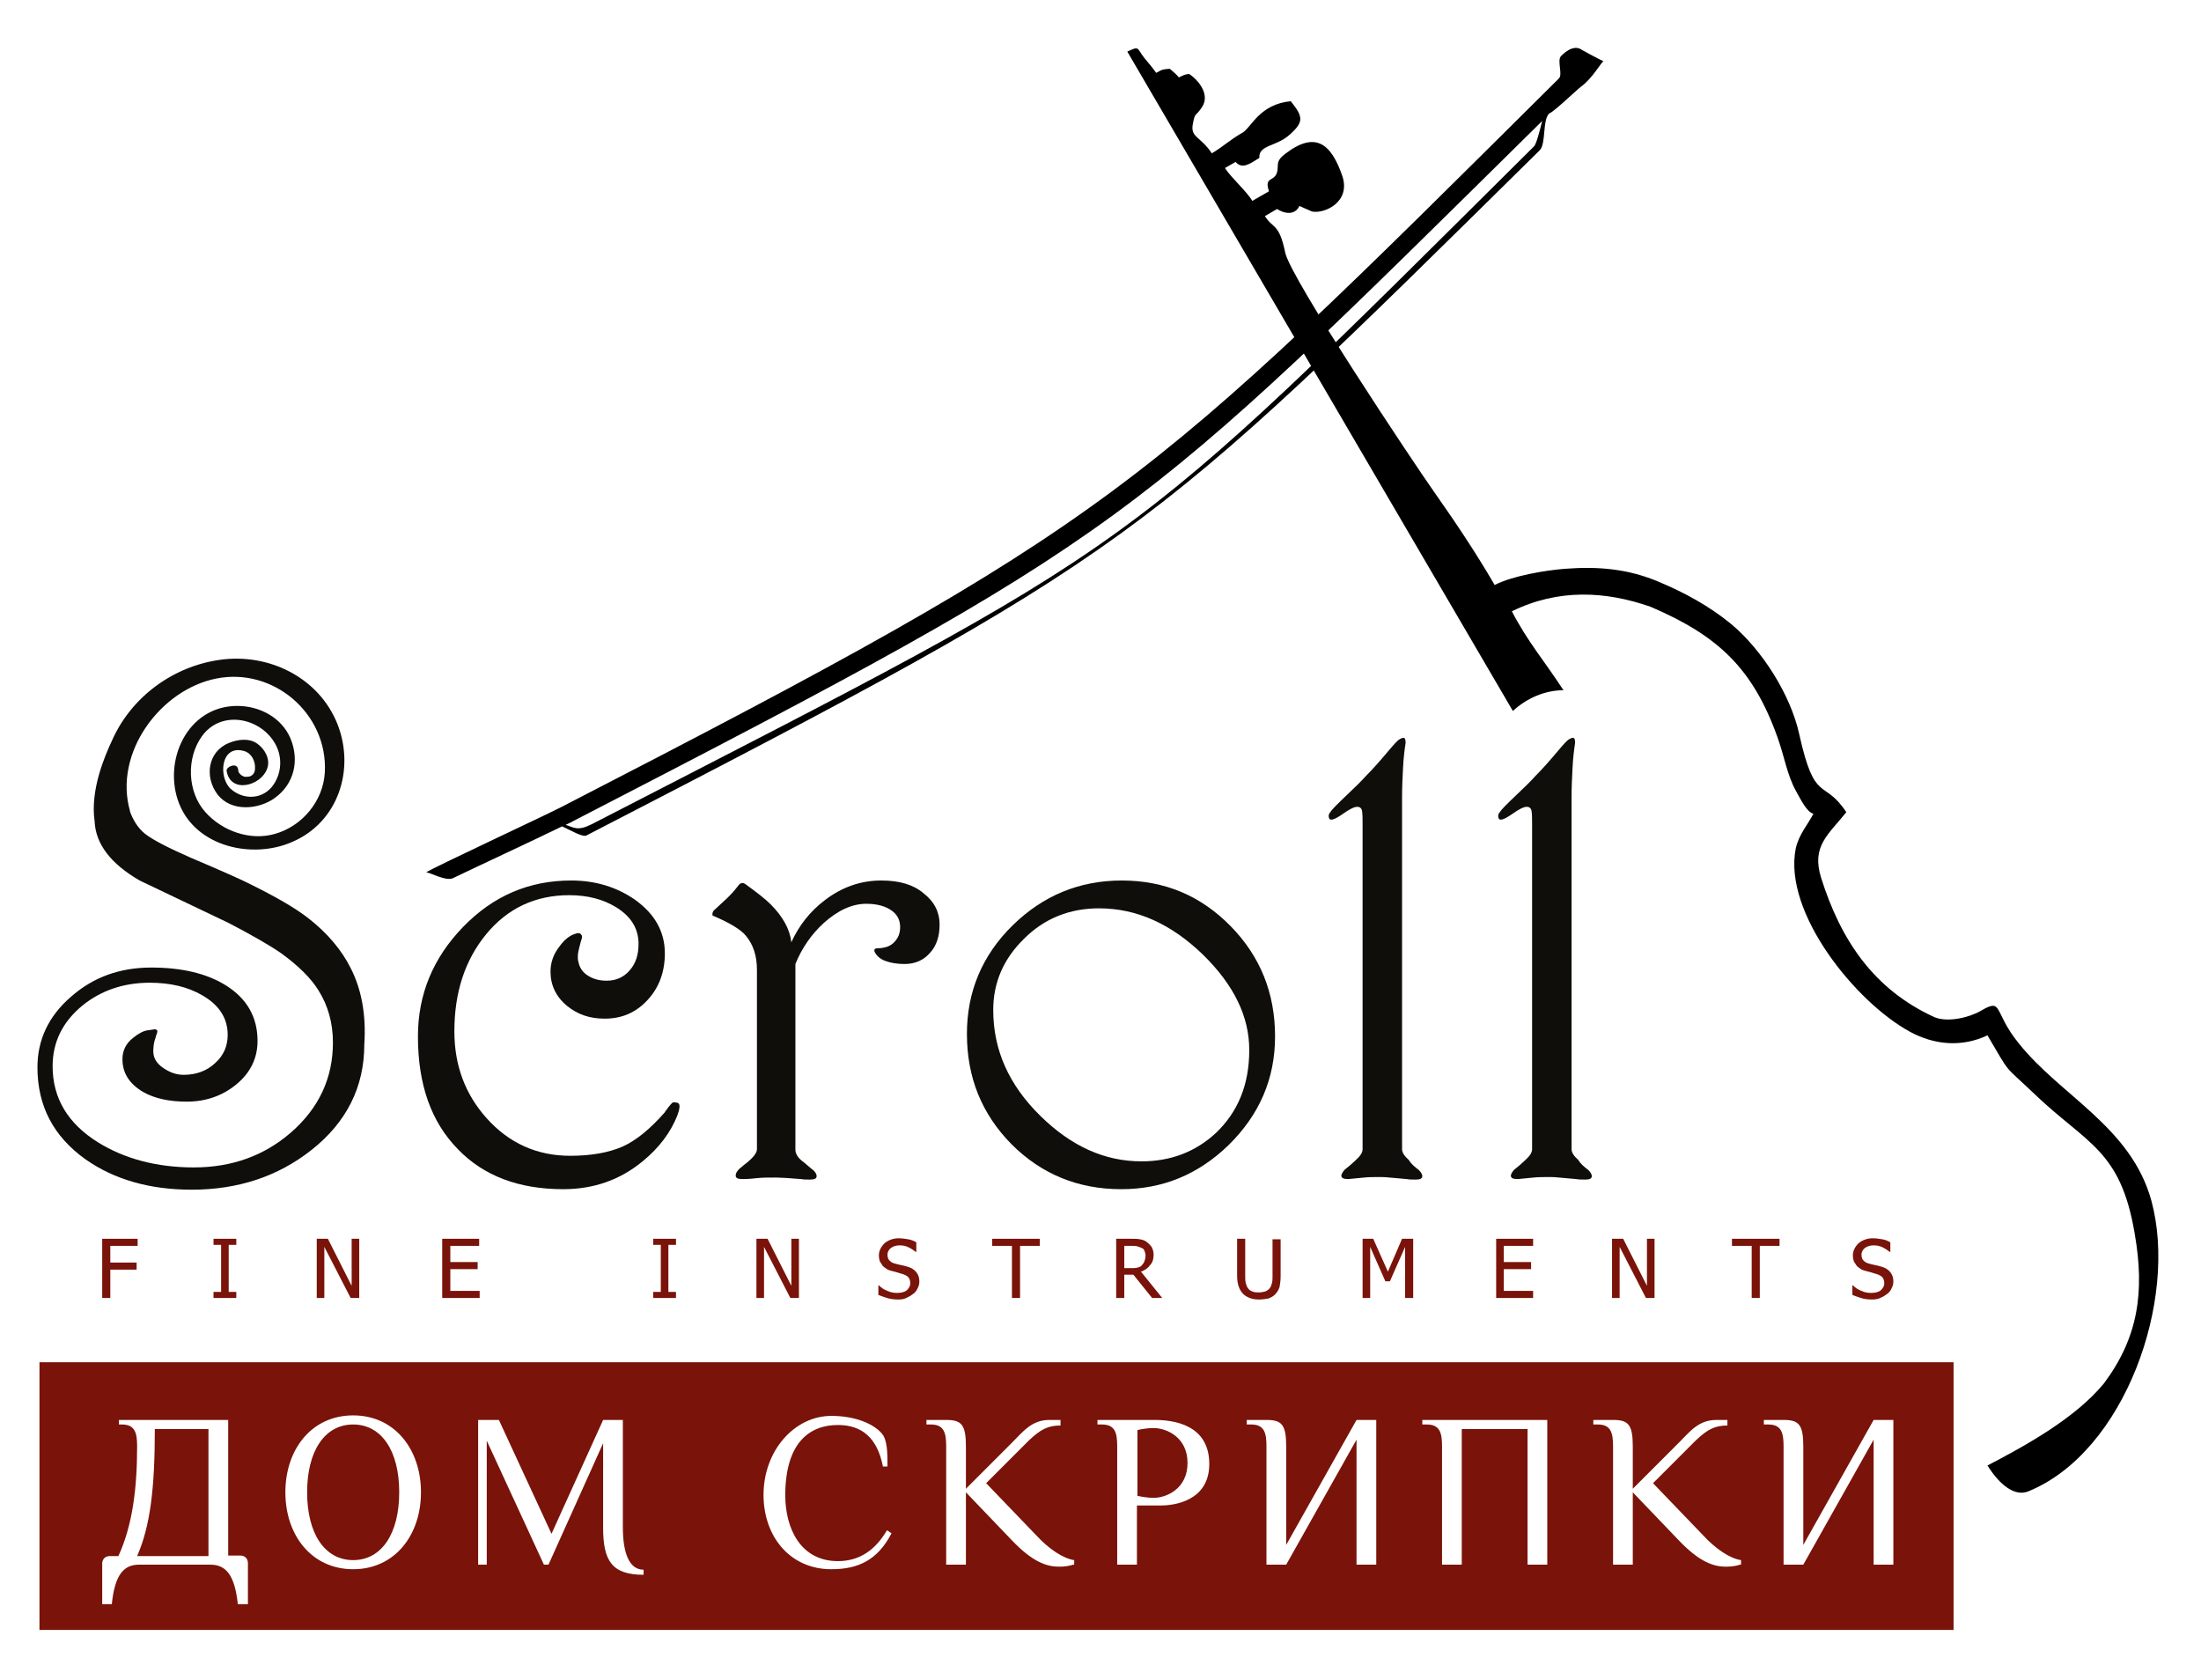 <?xml version="1.0" encoding="UTF-8"?> <svg xmlns="http://www.w3.org/2000/svg" width="435" height="332" viewBox="0 0 435 332" fill="none"> <path fill-rule="evenodd" clip-rule="evenodd" d="M392.8 289.6C395.3 293.6 398.3 295.8 400.9 294.7C420 286.9 430.5 256.8 425.2 237.3C421.2 222.7 407.3 216.6 399 206.2C393.8 199.8 396 197.1 391.4 199.8C389.1 201.1 384.9 202.1 382.3 201C370.3 195.5 363.8 185.8 359.9 173.4C358 167.2 361.3 165 364.9 160.5C360.4 153.7 358.7 159.1 355.6 145.1C353.9 137.3 348.2 128.3 342 123.2C337.7 119.7 332.9 117.1 327.9 115C321.8 112.4 315.9 111.9 309.3 112.4C305.4 112.7 298.9 113.8 295.4 115.6C291.5 108.9 287.5 103 283.5 97.3C279.6 91.8 255 54.9 254 49.9C252.8 44 251.5 45.2 250 42.7L252.4 41.3C254.3 42.5 256.1 42.3 256.8 40.7L259.3 41.8C261.8 42.3 267 39.9 265.3 34.8C263.1 28.4 260 25.8 254 30.4C252.3 31.7 252.6 32.3 252.5 33.5C252.2 36.2 249.7 34.6 250.8 37.8L247.5 39.7C246.4 37.8 243.2 35 242.1 33.2L244.2 32C245.5 33.5 247 32.4 248.9 31.2C248.7 28.6 252.3 29 254.9 26.6C257.7 24.1 257.6 23.1 255.1 20C248.9 20.6 247.3 25.2 245.6 26.2C243.1 27.6 242 28.8 239.5 30.3C237.3 27 235.4 27.2 235.7 24.8C236.2 21.9 236.2 23.3 237.6 21.1C239.1 18.8 237.1 16 235 14.6C234 14.8 234.2 14.7 233 15.3C232.4 14.6 231.8 14.1 231.2 13.6C230 13.7 229.9 13.6 228.5 14.4C228.2 13.9 226.4 11.7 226.2 11.5C224.6 9.5 225.3 9 222.8 10.2L299 140.5C301.7 138 305.3 136.4 309 136.4C305.3 130.7 301.9 126.8 298.8 120.8C308 116.3 317.3 116.8 326.2 119.9C339.5 125.6 346.4 132 351.3 145.7C352.7 149.6 353.2 153.2 355 156.4C355.9 158 357.1 160.5 358.4 160.8C357.4 162.8 355.5 164.9 354.9 167.7C352.4 180.4 366.8 198.1 377.5 203.9C382.3 206.5 387.7 207 392.8 204.6C397.5 212.6 395.8 210.2 402 216.1C412.4 226.1 419.1 227.1 421.9 243.8C423.9 255.3 422.6 264.3 415.8 273.4C410.2 280.2 400.5 285.6 392.8 289.6Z" fill="black"></path> <path fill-rule="evenodd" clip-rule="evenodd" d="M304.8 23.9C223.3 104.3 224 105.1 113.4 162.2C113 162.4 112.5 162.7 111.8 163C113.4 163.5 114.1 164.3 116.9 162.9C227.4 106 220.2 111.3 303.2 28.9C303.6 28.5 304.2 26.3 304.8 23.9ZM84.2 172.4C85.7 171.4 107.2 161.4 110.9 159.5C221.4 102.6 225.1 97.9 308.1 15.5C308.9 14.7 307.7 12 308.5 11.1C308.7 10.9 310.9 8.5 312.7 9.9C313 10.1 316.8 12.1 316.9 12.1C316.4 12.4 314.7 15.5 312.5 17.1C311.9 17.5 306.9 22.3 306.2 22.4C304.8 23.7 305.6 28.4 304.3 29.7C225.2 107.7 225.3 108.6 115.9 165.1C115.2 165.5 112.8 164.1 111.1 163.3C106 165.8 95 170.9 89.6 173.5C88.2 174.3 84.6 172.2 84.2 172.4Z" fill="black"></path> <path d="M69.3 191.3C67.5 187.7 64.7 184.4 61 181.5C58.2 179.3 54.1 177 48.8 174.4C47.8 173.9 44.1 172.2 37.7 169.5C33.4 167.6 30.4 166.1 28.7 164.8C27.2 163.6 26.3 162 25.7 160.4V160.3C22.4 148.8 31.7 136.3 42.7 134.1C54 131.8 64.8 141 64.2 152.6C63.9 158.3 59.7 163.3 54.3 164.8C49.4 166.2 43.9 164.2 40.6 160.5C37 156.5 36.8 149.8 39.9 145.5C43.7 140.2 51.5 141.8 54.4 147C55.8 149.5 55.7 152.6 54.1 155C52.1 158 48.2 158.2 45.6 155.9C43.1 153.6 43.6 147.1 48.2 148.4C49.7 148.8 50.5 150.4 50.4 151.9C50.4 152.9 49.7 153.5 48.9 153.5C48.7 153.5 48.5 153.5 48.3 153.5C48.1 153.4 47.8 153.3 47.6 153.1C47.5 153 47.4 152.9 47.3 152.8C47.2 152.7 47.2 152.6 47.1 152.4C47.1 152.2 47.1 151.9 46.9 151.6C46.4 150.8 44.6 151.6 44.8 152.4C45.6 156.9 51.6 155.3 52.8 151.9C53.5 150 52.3 148 50.9 147C49.3 145.8 47 146.1 45.3 146.8C41 148.5 40.4 153.6 43 157C45.7 160.5 51.1 160 54.3 157.7C58.2 154.9 59.2 150.2 57.4 145.9C55.6 141.7 51.2 139.5 46.9 139.5C37 139.5 32.1 150.4 35.4 158.8C38.8 167.4 49.9 169.8 57.7 166.4C66.9 162.5 70.2 152 66.7 143.1C63 133.8 53 129 43.4 130.4C34.2 131.7 26 137.7 22.2 146.2C20.7 149.4 17.8 156.1 18.7 162.3C18.9 166.8 21.9 170.7 27.6 174C33.5 176.8 39.3 179.6 45.2 182.4C49.8 184.8 53.3 186.8 55.6 188.4C58.9 190.8 61.4 193.2 63 195.8C64.8 198.7 65.8 202.1 65.8 206C65.8 213.1 63 219 57.5 223.8C52.2 228.4 45.8 230.7 38.3 230.7C31 230.7 24.6 229 19.3 225.7C13.4 222 10.4 217 10.4 210.7C10.4 205.9 12.4 201.9 16.3 198.7C20 195.7 24.5 194.2 29.6 194.2C33.6 194.2 37.1 195 40 196.7C43.3 198.6 45 201.2 45 204.5C45 206.7 44.2 208.6 42.5 210.1C40.9 211.6 38.8 212.4 36.3 212.4C34.8 212.4 33.5 211.9 32.2 211C30.9 210.1 30.3 209 30.3 207.8C30.3 206.8 30.4 206 30.7 205.2C30.8 204.8 30.9 204.6 30.9 204.5C31 204.3 31.1 204 31.1 203.8C31.1 203.6 30.9 203.4 30.6 203.4C30.5 203.4 30.1 203.5 29.2 203.6C28.4 203.7 27.4 204.2 26.3 205.1C24.9 206.2 24.2 207.6 24.2 209.3C24.2 212.1 25.6 214.2 28.3 215.8C30.6 217.1 33.5 217.7 36.9 217.7C40.6 217.7 43.9 216.6 46.7 214.3C49.5 212 50.9 209.1 50.9 205.7C50.9 201 48.8 197.3 44.6 194.7C40.9 192.4 36 191.2 29.9 191.2C23.7 191.2 18.4 193.1 14 197C9.6 200.8 7.4 205.5 7.4 210.9C7.4 218.6 10.6 224.6 16.9 229.1C22.6 233.1 29.6 235.1 37.9 235.1C47 235.1 54.9 232.5 61.5 227.3C68.5 221.8 72 214.8 72 206.4C72.4 200.4 71.4 195.4 69.3 191.3Z" fill="#100E0A"></path> <path d="M134.3 218.6C134.3 219.2 134.1 219.8 133.8 220.6C132.5 223.8 130.3 226.8 127 229.5C122.5 233.2 117.3 235 111.3 235C102.6 235 95.6 232.4 90.5 227.1C85.2 221.7 82.6 214.3 82.6 204.8C82.6 196.5 85.6 189.3 91.5 183.2C97.5 177 104.6 174 112.9 174C117.7 174 121.9 175.3 125.5 177.8C129.4 180.6 131.4 184.1 131.4 188.4C131.4 192 130.3 195.1 128 197.6C125.7 200.1 122.9 201.3 119.5 201.3C116.6 201.3 114.2 200.5 112.1 198.8C109.9 197 108.8 194.7 108.8 192C108.8 190.2 109.4 188.5 110.6 187C111.6 185.6 112.7 184.8 113.8 184.5C114.2 184.3 114.6 184.4 114.8 184.6C115 184.8 115.1 185.1 115 185.4C114.8 186 114.7 186.4 114.6 186.8C114.4 187.6 114.2 188.3 114.2 189C114.2 189.4 114.2 189.8 114.3 190C114.5 191.2 115.2 192.2 116.2 192.8C117.3 193.5 118.5 193.8 119.9 193.8C121.8 193.8 123.3 193.1 124.5 191.7C125.7 190.3 126.2 188.6 126.2 186.5C126.2 183.5 124.7 181.1 121.8 179.3C119.2 177.7 116.1 176.9 112.5 176.9C105.8 176.9 100.3 179.5 96.1 184.6C91.9 189.7 89.8 196.1 89.8 203.8C89.8 210.5 91.9 216.2 96.2 221C100.6 225.9 106.1 228.4 112.7 228.4C116.8 228.4 120.2 227.8 123 226.6C125.7 225.4 128.5 223.1 131.4 219.8C131.4 219.7 131.7 219.4 132.1 218.8C132.4 218.4 132.7 218.1 132.9 217.9C133.1 217.8 133.4 217.8 133.7 217.9C134.1 217.9 134.3 218.2 134.3 218.6Z" fill="#100E0A"></path> <path d="M185.7 182.7C185.7 185 185.1 186.9 183.8 188.3C182.6 189.7 180.9 190.5 178.8 190.5C177.3 190.5 176.1 190.3 175 189.9C173.9 189.5 173.3 188.9 172.9 188.2C172.8 188 172.8 187.9 172.8 187.7C172.9 187.5 173.1 187.4 173.3 187.4C174 187.4 174.7 187.3 175.3 187.1C175.9 186.9 176.5 186.5 176.9 186C177.6 185.2 177.9 184.3 177.9 183.2C177.9 181.9 177.4 180.8 176.3 180C175.1 179.1 173.4 178.6 171.2 178.6C168.4 178.6 165.6 179.9 162.8 182.4C160.4 184.6 158.5 187.3 157.2 190.5V227.2C157.2 227.9 157.6 228.7 158.5 229.4C159.3 230 160 230.7 160.8 231.3C161.2 231.7 161.4 232.1 161.4 232.4C161.4 232.9 161 233.1 160.1 233.1C159.4 233.1 158.8 233.1 158.3 233C155.8 232.8 154.2 232.7 153.4 232.7C151.9 232.7 150.7 232.7 149.8 232.8C148.9 232.9 147.9 233 146.7 233C145.8 233 145.4 232.8 145.4 232.3C145.4 231.9 145.6 231.5 146.1 231C146.8 230.4 147.4 229.9 147.7 229.7C148.9 228.7 149.6 227.8 149.6 227.1V191.7C149.6 188.9 148.9 186.7 147.4 184.9C146.4 183.7 144.3 182.4 141 181C140.8 181 140.8 180.8 140.8 180.6C140.8 180.4 140.9 180.2 141 180L143.8 177.4C144.3 176.9 144.8 176.4 145.2 175.9C145.3 175.8 145.6 175.4 146 174.9C146.2 174.6 146.5 174.5 146.8 174.5C147 174.5 147.1 174.6 147.3 174.7C149.5 176.3 151.2 177.6 152.3 178.7C154.7 181.1 156.1 183.6 156.4 186.2C157.9 182.9 160.1 180.1 163 177.9C166.4 175.3 170.1 174 174.2 174C177.7 174 180.5 174.8 182.5 176.5C184.7 178.2 185.7 180.3 185.7 182.7Z" fill="#100E0A"></path> <path d="M252 204.8C252 213.2 248.9 220.3 242.8 226.3C236.8 232.1 229.8 235 221.6 235C213 235 205.8 232 199.9 226.1C194 220.1 191.1 212.9 191.1 204.3C191.1 196 194.1 188.8 200.1 182.9C206.1 177 213.3 174 221.7 174C230.2 174 237.3 177 243.2 183C249.1 189 252 196.3 252 204.8ZM246.9 207.5C246.9 200.9 243.9 194.7 237.8 188.7C231.5 182.6 224.7 179.5 217.2 179.5C211.4 179.5 206.4 181.5 202.4 185.5C198.3 189.5 196.3 194.2 196.3 199.6C196.3 207.5 199.4 214.4 205.6 220.5C211.7 226.5 218.3 229.5 225.6 229.5C231.4 229.5 236.3 227.6 240.3 223.9C244.7 219.7 246.9 214.3 246.9 207.5Z" fill="#100E0A"></path> <path d="M280.4 231.2C280.9 231.7 281.1 232.1 281.1 232.4C281.1 232.9 280.7 233.1 279.8 233.1C279.1 233.1 278.5 233.1 278 233C275.5 232.8 273.9 232.6 273.1 232.6C271.7 232.6 270.5 232.6 269.6 232.7C268.7 232.8 267.7 232.9 266.5 233C265.5 233 265.1 232.8 265.1 232.3C265.1 232.1 265.3 231.7 265.7 231.2C266.7 230.4 267.4 229.8 267.9 229.3C268.8 228.5 269.3 227.8 269.3 227.1V163.1C269.3 161.9 269.3 161 269.2 160.3C269.1 159.6 268.6 159.3 267.8 159.5C267.4 159.6 266.6 160 265.6 160.7C264.6 161.4 263.9 161.8 263.5 161.9C262.9 162.1 262.6 161.9 262.6 161.2C262.6 161 262.7 160.7 263 160.4C263.2 160 264.3 158.9 266.3 157C267.9 155.5 269.1 154.3 270 153.3C271.4 151.9 272.8 150.3 274.4 148.4C275.5 147.1 276.2 146.3 276.6 146.1C276.7 146 276.8 146 277 145.9C277.1 145.9 277.2 145.8 277.3 145.8C277.7 145.8 277.8 146.1 277.8 146.8C277.6 148.1 277.4 149.7 277.3 151.6C277.2 153.5 277.1 155.5 277.1 157.6V227.1C277.1 227.7 277.5 228.4 278.4 229.2C278.9 230 279.6 230.6 280.4 231.2Z" fill="#100E0A"></path> <path d="M313.9 231.2C314.4 231.7 314.6 232.1 314.6 232.4C314.6 232.9 314.2 233.1 313.3 233.1C312.6 233.1 312 233.1 311.5 233C309 232.8 307.4 232.6 306.6 232.6C305.2 232.6 304 232.6 303.1 232.7C302.2 232.8 301.2 232.9 300 233C299 233 298.6 232.8 298.6 232.3C298.6 232.1 298.8 231.7 299.2 231.2C300.2 230.4 300.9 229.8 301.4 229.3C302.3 228.5 302.8 227.8 302.8 227.1V163.1C302.8 161.9 302.8 161 302.7 160.3C302.6 159.6 302.1 159.3 301.3 159.5C300.9 159.6 300.1 160 299.1 160.7C298.1 161.4 297.4 161.8 297 161.9C296.4 162.1 296.1 161.9 296.1 161.2C296.1 161 296.2 160.7 296.5 160.4C296.7 160 297.8 158.9 299.8 157C301.4 155.5 302.6 154.3 303.5 153.3C304.9 151.9 306.3 150.3 307.9 148.4C309 147.1 309.7 146.3 310.1 146.1C310.2 146 310.3 146 310.5 145.9C310.6 145.9 310.7 145.8 310.8 145.8C311.2 145.8 311.3 146.1 311.3 146.8C311.1 148.1 310.9 149.7 310.8 151.6C310.7 153.5 310.6 155.5 310.6 157.6V227.1C310.6 227.7 311 228.4 311.9 229.2C312.4 230 313.1 230.6 313.9 231.2Z" fill="#100E0A"></path> <path d="M27.2 246.2H21.8V249.5H27V250.9H21.8V256.5H20.2V244.8H27.2V246.2Z" fill="#7A1309"></path> <path d="M46.7 256.5H42.2V255.3H43.7V246H42.2V244.8H46.7V246H45.2V255.3H46.7V256.5Z" fill="#7A1309"></path> <path d="M71 256.5H69.3L64.1 246.4V256.5H62.6V244.8H64.8L69.5 254.1V244.8H71V256.5Z" fill="#7A1309"></path> <path d="M87.4 256.5V244.8H94.7V246.2H89V249.4H94.4V250.8H89V255.1H94.8V256.5H87.4Z" fill="#7A1309"></path> <path d="M133.6 256.5H129.1V255.3H130.6V246H129.1V244.8H133.6V246H132.1V255.3H133.6V256.5Z" fill="#7A1309"></path> <path d="M157.9 256.5H156.2L151 246.4V256.5H149.5V244.8H151.7L156.4 254.1V244.8H157.9V256.5Z" fill="#7A1309"></path> <path d="M177.5 256.8C176.7 256.8 175.9 256.7 175.3 256.5C174.7 256.3 174.1 256.1 173.6 255.9V254H173.7C174.2 254.5 174.8 254.9 175.4 255.1C176 255.4 176.7 255.5 177.3 255.5C178.2 255.5 178.8 255.3 179.2 255C179.6 254.6 179.9 254.2 179.9 253.6C179.9 253.1 179.8 252.8 179.6 252.5C179.4 252.2 179 252 178.5 251.8C178.1 251.7 177.8 251.6 177.5 251.5C177.2 251.4 176.8 251.3 176.4 251.2C176 251.1 175.6 251 175.3 250.8C175 250.6 174.7 250.4 174.5 250.2C174.3 249.9 174.1 249.6 173.9 249.3C173.8 249 173.7 248.6 173.7 248.1C173.7 247.2 174.1 246.4 174.8 245.7C175.5 245.1 176.5 244.7 177.6 244.7C178.3 244.7 178.9 244.8 179.5 244.9C180.1 245 180.6 245.2 181.1 245.5V247.4H181C180.6 247.1 180.2 246.8 179.6 246.5C179 246.2 178.4 246.1 177.8 246.1C177.1 246.1 176.5 246.3 176.1 246.6C175.7 246.9 175.4 247.4 175.4 247.9C175.4 248.4 175.5 248.8 175.8 249.1C176.1 249.4 176.4 249.6 176.9 249.7C177.2 249.8 177.6 249.9 178.1 250C178.6 250.1 179 250.2 179.3 250.3C180.1 250.5 180.7 250.9 181.1 251.4C181.5 251.9 181.7 252.5 181.7 253.2C181.7 253.7 181.6 254.1 181.4 254.5C181.2 254.9 181 255.3 180.6 255.6C180.2 255.9 179.8 256.2 179.3 256.4C178.8 256.7 178.3 256.8 177.5 256.8Z" fill="#7A1309"></path> <path d="M200 256.5V246.2H196.1V244.8H205.5V246.2H201.6V256.5H200Z" fill="#7A1309"></path> <path d="M229.7 256.5H227.7L224 251.9H222.2V256.5H220.6V244.8H223.6C224.3 244.8 224.8 244.8 225.3 244.9C225.8 245 226.2 245.1 226.6 245.4C227 245.7 227.3 246 227.6 246.4C227.8 246.8 228 247.3 228 247.9C228 248.8 227.8 249.5 227.3 250C226.9 250.6 226.3 251 225.5 251.3L229.7 256.5ZM226.4 248.1C226.4 247.8 226.3 247.5 226.2 247.2C226.1 246.9 225.9 246.7 225.6 246.6C225.4 246.5 225.1 246.4 224.8 246.3C224.5 246.2 224.1 246.2 223.7 246.2H222.2V250.6H223.6C224 250.6 224.4 250.6 224.8 250.5C225.2 250.4 225.5 250.3 225.7 250C225.9 249.8 226.1 249.5 226.2 249.2C226.3 248.9 226.4 248.6 226.4 248.1Z" fill="#7A1309"></path> <path d="M248.8 256.8C248.1 256.8 247.5 256.7 247 256.5C246.5 256.3 246.1 256.1 245.7 255.7C245.3 255.3 245 254.8 244.8 254.2C244.6 253.6 244.5 252.9 244.5 252.1V244.8H246.1V252.1C246.1 252.6 246.1 253.1 246.2 253.5C246.3 253.9 246.4 254.2 246.6 254.5C246.8 254.8 247.1 255.1 247.5 255.2C247.9 255.4 248.3 255.4 248.8 255.4C249.3 255.4 249.7 255.3 250.1 255.2C250.5 255 250.8 254.8 251 254.5C251.2 254.2 251.3 253.9 251.4 253.5C251.5 253.1 251.5 252.7 251.5 252.2V244.9H253.1V252.2C253.1 253 253 253.7 252.9 254.3C252.7 254.9 252.4 255.4 252 255.8C251.6 256.2 251.2 256.4 250.7 256.6C250.1 256.7 249.5 256.8 248.8 256.8Z" fill="#7A1309"></path> <path d="M279.3 256.5H277.7V246.4L274.7 253.2H273.8L270.8 246.4V256.5H269.3V244.8H271.4L274.3 251.3L277.1 244.8H279.3V256.5Z" fill="#7A1309"></path> <path d="M295.7 256.5V244.8H303V246.2H297.2V249.4H302.6V250.8H297.2V255.1H303V256.5H295.7Z" fill="#7A1309"></path> <path d="M327 256.5H325.3L320.1 246.4V256.5H318.6V244.8H320.8L325.5 254.1V244.8H327V256.5Z" fill="#7A1309"></path> <path d="M346.2 256.5V246.2H342.3V244.8H351.7V246.2H347.8V256.5H346.2Z" fill="#7A1309"></path> <path d="M370 256.8C369.2 256.8 368.4 256.7 367.8 256.5C367.2 256.3 366.6 256.1 366.1 255.9V254H366.2C366.7 254.5 367.3 254.9 367.9 255.1C368.5 255.4 369.2 255.5 369.8 255.5C370.7 255.5 371.3 255.3 371.7 255C372.1 254.6 372.4 254.2 372.4 253.6C372.4 253.1 372.3 252.8 372.1 252.5C371.9 252.2 371.5 252 371 251.8C370.6 251.7 370.3 251.6 370 251.5C369.7 251.4 369.3 251.3 368.9 251.2C368.5 251.1 368.1 251 367.8 250.8C367.5 250.6 367.2 250.4 367 250.2C366.8 249.9 366.6 249.6 366.4 249.3C366.3 249 366.2 248.6 366.2 248.1C366.2 247.2 366.6 246.4 367.3 245.7C368 245.1 369 244.7 370.1 244.7C370.8 244.7 371.4 244.8 372 244.9C372.6 245 373.1 245.2 373.6 245.5V247.4H373.5C373.1 247.1 372.7 246.8 372.1 246.5C371.5 246.2 370.9 246.1 370.3 246.1C369.6 246.1 369 246.3 368.6 246.6C368.2 246.9 367.9 247.4 367.9 247.9C367.9 248.4 368 248.8 368.3 249.1C368.6 249.4 368.9 249.6 369.4 249.7C369.7 249.8 370.1 249.9 370.6 250C371.1 250.1 371.5 250.2 371.8 250.3C372.6 250.5 373.2 250.9 373.6 251.4C374 251.9 374.2 252.5 374.2 253.2C374.2 253.7 374.1 254.1 373.9 254.5C373.7 254.9 373.5 255.3 373.1 255.6C372.7 255.9 372.3 256.2 371.8 256.4C371.3 256.7 370.7 256.8 370 256.8Z" fill="#7A1309"></path> <path d="M228 282.2C226.9 282.2 225.6 282.4 224.8 282.6V295.6C225.7 295.8 227 296 228 296C230.4 296 234.7 294.3 234.7 289.1C234.7 283.9 230.4 282.2 228 282.2Z" fill="#7A1309"></path> <path d="M69.8 281.5C64.2 281.5 60.7 286.7 60.7 294.9C60.7 303.1 64.2 308.3 69.8 308.3C75.4 308.3 78.9 303.1 78.9 294.9C78.9 286.7 75.4 281.5 69.8 281.5Z" fill="#7A1309"></path> <path d="M27.1 307.5H41.2V282.4H30.6C30.6 294.1 29.7 301.6 27.1 307.5Z" fill="#7A1309"></path> <path d="M7.8 269.2V322.1H386.1V269.2H7.8ZM49 317H47C46.4 311.2 44.6 309.2 41.6 309.2H27.5C24.5 309.2 22.7 311.1 22.1 317H20.2V309C20.2 308.1 20.8 307.5 21.7 307.5H23.4C26.2 301.4 27.1 294.1 27.1 285.8C27.1 283.2 26.7 281.5 24.1 281.5H23.5V280.6H45.1V307.4H47.5C48.4 307.4 49 308 49 308.9V317ZM69.8 310.1C61.6 310.1 56.4 303.4 56.4 294.9C56.4 286.4 61.6 279.7 69.8 279.7C78 279.7 83.2 286.4 83.2 294.9C83.2 303.4 78 310.1 69.8 310.1ZM127.2 311.2C120.9 311.2 119.2 308.4 119.2 301.9V285.2L108.4 309.2H107.5L96.2 284.7V309.2H94.5V280.6H98.6L109 303.1L119.2 280.6H123.1V301.8C123.1 307 124.4 310.2 127.2 310.2V311.2ZM164.3 310.1C156.1 310.1 150.9 303.6 150.9 295.4C150.9 286.7 157 279.8 164.3 279.8C169.1 279.8 172.7 281.4 174.3 283.3C175.4 284.6 175.4 287.2 175.4 289.8H174.5C173.4 284.2 170.4 281.6 165.6 281.6C160 281.6 155.2 285.1 155.2 295.5C155.2 302 158.2 308.5 165.6 308.5C169.9 308.5 173 306.3 175.3 302.4L176.2 303C173.4 308.4 169.5 310.1 164.3 310.1ZM212.1 309.2C211.5 309.4 210.6 309.6 209.3 309.6C206.9 309.6 204.1 308.7 200 304.4L190.9 294.9V309.2H187V285.8C187 283.2 186.6 281.5 184 281.5H183.1V280.6H187C190 280.6 190.9 281.5 190.9 285.8V294.2L200 285.1C202.2 282.9 203.9 280.6 207.4 280.6H209.6V281.7C207.2 281.7 205.7 282.4 203.3 284.7L194.9 293.1L204.9 303.5C207.2 306 210.1 308 212.3 308.3V309.2H212.1ZM229.5 297.5H224.7V309.2H220.8V285.8C220.8 283.2 220.4 281.5 217.8 281.5H216.9V280.6H228.2C231.9 280.6 239 281.5 239 289.3C239 296.7 231.9 297.5 229.5 297.5ZM272 309.2H268.1V284.5L254.2 309.2H250.3V285.8C250.3 283.2 249.9 281.5 247.3 281.5H246.4V280.6H250.3C253.3 280.6 254.2 281.5 254.2 285.8V305.3L268.1 280.6H272V309.2ZM305.8 309.2H301.9V282.4H288.9V309.2H285V285.8C285 283.2 284.6 281.5 282 281.5H281.1V280.6H305.8V309.2ZM343.9 309.2C343.3 309.4 342.4 309.6 341.1 309.6C338.7 309.6 335.9 308.7 331.8 304.4L322.7 294.9V309.2H318.8V285.8C318.8 283.2 318.4 281.5 315.8 281.5H314.9V280.6H318.8C321.8 280.6 322.7 281.5 322.7 285.8V294.2L331.8 285.1C334 282.9 335.7 280.6 339.2 280.6H341.4V281.7C339 281.7 337.5 282.4 335.1 284.7L326.7 293.1L336.7 303.5C339 306 341.9 308 344.1 308.3V309.2H343.9ZM374.2 309.2H370.3V284.5L356.4 309.2H352.5V285.8C352.5 283.2 352.1 281.5 349.5 281.5H348.6V280.6H352.5C355.5 280.6 356.4 281.5 356.4 285.8V305.3L370.3 280.6H374.2V309.2Z" fill="#7A1309"></path> </svg> 